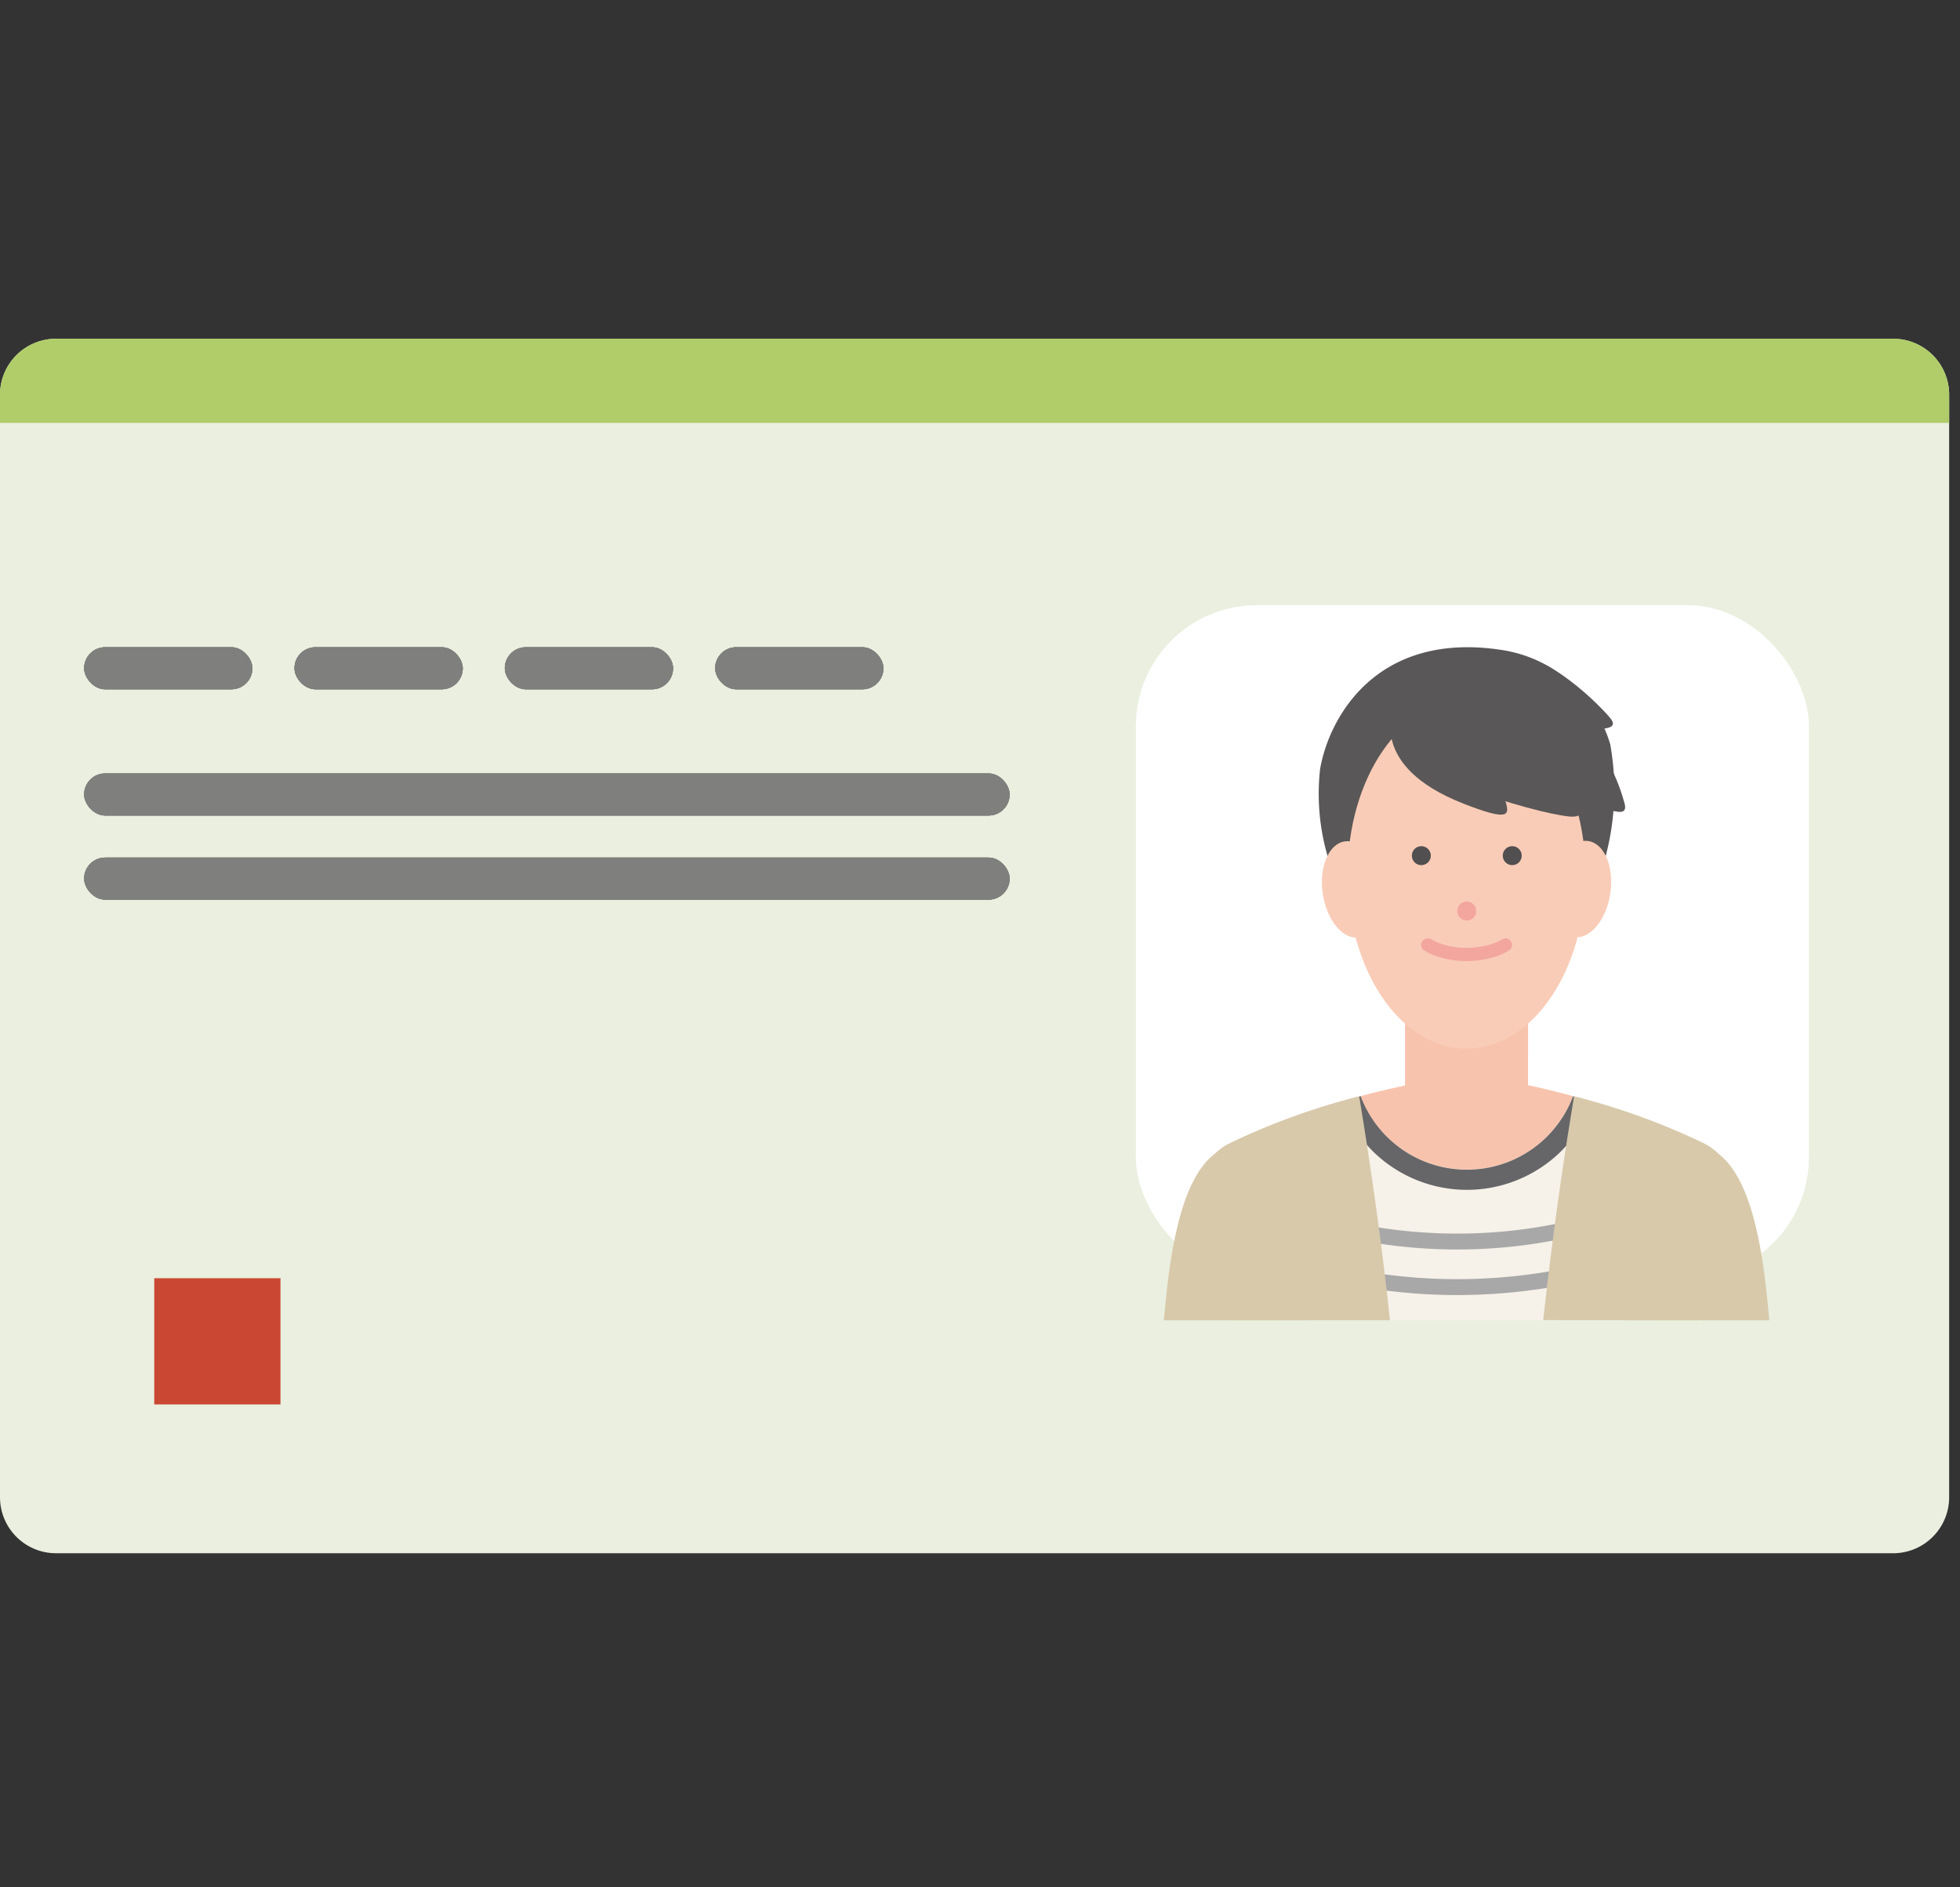 <svg xmlns="http://www.w3.org/2000/svg" width="81" height="78" viewBox="0 0 81 78">
  <rect x="0" y="0" width="81" height="78" fill="#333333" stroke="none"/>
  <g id="グループ_44492" data-name="グループ 44492" transform="translate(0)">
    <rect id="長方形_8800" data-name="長方形 8800" width="81" height="78" fill="none"/>
    <g id="グループ_44387" data-name="グループ 44387" transform="translate(-81 -92.883)">
      <path id="パス_58449" data-name="パス 58449" d="M159.241,106.883H83.311A2.315,2.315,0,0,0,81,109.2v45.558a2.315,2.315,0,0,0,2.311,2.318h75.93a2.314,2.314,0,0,0,2.311-2.318V109.2A2.314,2.314,0,0,0,159.241,106.883Z" transform="translate(0 0)" fill="#eaefdf"/>
      <path id="パス_58450" data-name="パス 58450" d="M83.311,106.883h75.93a2.314,2.314,0,0,1,2.311,2.318v1.159H81V109.2A2.315,2.315,0,0,1,83.311,106.883Z" transform="translate(0 0)" fill="#b0cd69" fill-rule="evenodd"/>
      <rect id="長方形_8737" data-name="長方形 8737" width="27.816" height="27.816" rx="5" transform="translate(127.94 117.894)" fill="#fff"/>
      <rect id="長方形_8738" data-name="長方形 8738" width="6.954" height="1.739" rx="0.869" transform="translate(84.477 119.632)" fill="#7f7f7d"/>
      <rect id="長方形_8739" data-name="長方形 8739" width="6.954" height="1.739" rx="0.869" transform="translate(84.477 119.632)" fill="#7f7f7d"/>
      <rect id="長方形_8740" data-name="長方形 8740" width="6.954" height="1.739" rx="0.869" transform="translate(84.477 119.632)" fill="#7f7f7d"/>
      <rect id="長方形_8741" data-name="長方形 8741" width="6.954" height="1.739" rx="0.869" transform="translate(84.477 119.632)" fill="#7f7f7d"/>
      <rect id="長方形_8742" data-name="長方形 8742" width="38.248" height="1.739" rx="0.869" transform="translate(84.477 124.848)" fill="#7f7f7d"/>
      <rect id="長方形_8743" data-name="長方形 8743" width="38.248" height="1.739" rx="0.869" transform="translate(84.477 124.848)" fill="#7f7f7d"/>
      <rect id="長方形_8744" data-name="長方形 8744" width="38.248" height="1.739" rx="0.869" transform="translate(84.477 124.848)" fill="#7f7f7d"/>
      <rect id="長方形_8745" data-name="長方形 8745" width="38.248" height="1.739" rx="0.869" transform="translate(84.477 124.848)" fill="#7f7f7d"/>
      <rect id="長方形_8746" data-name="長方形 8746" width="38.248" height="1.739" rx="0.869" transform="translate(84.477 128.325)" fill="#7f7f7d"/>
      <rect id="長方形_8747" data-name="長方形 8747" width="38.248" height="1.739" rx="0.869" transform="translate(84.477 128.325)" fill="#7f7f7d"/>
      <rect id="長方形_8748" data-name="長方形 8748" width="38.248" height="1.739" rx="0.869" transform="translate(84.477 128.325)" fill="#7f7f7d"/>
      <rect id="長方形_8749" data-name="長方形 8749" width="38.248" height="1.739" rx="0.869" transform="translate(84.477 128.325)" fill="#7f7f7d"/>
      <rect id="長方形_8750" data-name="長方形 8750" width="6.954" height="1.739" rx="0.869" transform="translate(93.17 119.632)" fill="#7f7f7d"/>
      <rect id="長方形_8751" data-name="長方形 8751" width="6.954" height="1.739" rx="0.869" transform="translate(93.17 119.632)" fill="#7f7f7d"/>
      <rect id="長方形_8752" data-name="長方形 8752" width="6.954" height="1.739" rx="0.869" transform="translate(93.17 119.632)" fill="#7f7f7d"/>
      <rect id="長方形_8753" data-name="長方形 8753" width="6.954" height="1.739" rx="0.869" transform="translate(93.17 119.632)" fill="#7f7f7d"/>
      <rect id="長方形_8754" data-name="長方形 8754" width="6.954" height="1.739" rx="0.869" transform="translate(101.862 119.632)" fill="#7f7f7d"/>
      <rect id="長方形_8755" data-name="長方形 8755" width="6.954" height="1.739" rx="0.869" transform="translate(101.862 119.632)" fill="#7f7f7d"/>
      <rect id="長方形_8756" data-name="長方形 8756" width="6.954" height="1.739" rx="0.869" transform="translate(101.862 119.632)" fill="#7f7f7d"/>
      <rect id="長方形_8757" data-name="長方形 8757" width="6.954" height="1.739" rx="0.869" transform="translate(101.862 119.632)" fill="#7f7f7d"/>
      <rect id="長方形_8758" data-name="長方形 8758" width="6.954" height="1.739" rx="0.869" transform="translate(110.555 119.632)" fill="#7f7f7d"/>
      <rect id="長方形_8759" data-name="長方形 8759" width="6.954" height="1.739" rx="0.869" transform="translate(110.555 119.632)" fill="#7f7f7d"/>
      <rect id="長方形_8760" data-name="長方形 8760" width="6.954" height="1.739" rx="0.869" transform="translate(110.555 119.632)" fill="#7f7f7d"/>
      <rect id="長方形_8761" data-name="長方形 8761" width="6.954" height="1.739" rx="0.869" transform="translate(110.555 119.632)" fill="#7f7f7d"/>
      <rect id="長方形_8762" data-name="長方形 8762" width="5.216" height="5.216" transform="translate(87.375 145.71)" fill="#ca4833"/>
      <g id="グループ_44386" data-name="グループ 44386" transform="translate(129.099 119.632)">
        <path id="パス_58451" data-name="パス 58451" d="M186.285,151.636H181.2v11.213h5.082Z" transform="translate(-171.234 -138.45)" fill="#f8c3ad"/>
        <path id="パス_58452" data-name="パス 58452" d="M190.841,134.617c-2.192.48-1.539,1.539-1.61,1.853-.211.967,3.3,1.482,4.11,1.613.4.064.314-.251.292-.337C193.51,137.283,192.662,134.347,190.841,134.617Z" transform="translate(-174.593 -131.286)" fill="#595757"/>
        <path id="パス_58453" data-name="パス 58453" d="M187.592,129.711c-1.816,1.074.263,2.549.28,2.82.063.834,3.3.135,4.052-.017.374-.076.213-.3.17-.359C191.867,131.827,189.133,128.921,187.592,129.711Z" transform="translate(-173.608 -129.174)" fill="#595757"/>
        <path id="パス_58454" data-name="パス 58454" d="M186.631,138.325a10.682,10.682,0,0,0,.436-5.438,5.546,5.546,0,0,0-4.39-3.877c-5.268-.858-7.243,2.8-7.6,4.915a9.224,9.224,0,0,0,.588,4.4Z" transform="translate(-168.622 -128.882)" fill="#595757"/>
        <path id="パス_58455" data-name="パス 58455" d="M182.02,147.065c2.716,0,4.917-3.223,4.917-7.2s-2.2-7.2-4.917-7.2-4.917,3.222-4.917,7.2S179.3,147.065,182.02,147.065Z" transform="translate(-169.51 -130.475)" fill="#f9ccb7"/>
        <path id="パス_58456" data-name="パス 58456" d="M185.231,147.792a.391.391,0,1,0-.3-.307A.39.39,0,0,0,185.231,147.792Z" transform="translate(-172.797 -136.508)" fill="#f3a69e"/>
        <path id="パス_58457" data-name="パス 58457" d="M181.99,143.844a.391.391,0,1,0-.3-.307A.39.39,0,0,0,181.99,143.844Z" transform="translate(-171.434 -134.848)" fill="#514f50"/>
        <path id="パス_58458" data-name="パス 58458" d="M188.473,143.844a.391.391,0,1,0-.3-.307A.39.39,0,0,0,188.473,143.844Z" transform="translate(-174.16 -134.848)" fill="#514f50"/>
        <path id="パス_58459" data-name="パス 58459" d="M182.386,149.781a.27.27,0,0,1,.37-.1,2.693,2.693,0,0,0,.655.258,3.3,3.3,0,0,0,.815.1,3.58,3.58,0,0,0,.821-.1,2.242,2.242,0,0,0,.644-.254.27.27,0,0,1,.371.092.273.273,0,0,1-.091.374,2.772,2.772,0,0,1-.8.318,4.131,4.131,0,0,1-.945.115,3.808,3.808,0,0,1-.952-.116,3.188,3.188,0,0,1-.79-.314A.273.273,0,0,1,182.386,149.781Z" transform="translate(-171.716 -137.613)" fill="#f3a69e" fill-rule="evenodd"/>
        <path id="パス_58460" data-name="パス 58460" d="M194.063,144.868c.164-1.1-.242-2.068-.906-2.169s-1.335.706-1.5,1.8.242,2.068.906,2.169S193.9,145.964,194.063,144.868Z" transform="translate(-175.615 -134.689)" fill="#f9ccb7"/>
        <path id="パス_58461" data-name="パス 58461" d="M176.807,146.691c.664-.1,1.069-1.072.905-2.169s-.834-1.9-1.5-1.8-1.069,1.072-.905,2.168S176.143,146.792,176.807,146.691Z" transform="translate(-168.74 -134.697)" fill="#f9ccb7"/>
        <path id="パス_58462" data-name="パス 58462" d="M183.9,129.507c-4.007.477-3.018,2.486-3.2,3.035-.543,1.694,5.61,3.461,7.079,3.6.4.038.574-.137.548-.3C188.192,135,187.209,129.342,183.9,129.507Z" transform="translate(-171.01 -129.144)" fill="#595757"/>
        <path id="パス_58463" data-name="パス 58463" d="M180.3,133.237s-1.138,2.365,2.859,3.936c1.841.723,1.918.5,1.765-.036C184.728,136.464,183.939,133.139,180.3,133.237Z" transform="translate(-170.789 -130.713)" fill="#595757"/>
        <path id="パス_58464" data-name="パス 58464" d="M187.652,168.5l.056-1.8c-.006-1.411,2.021-3.422-.182-4.535a31.233,31.233,0,0,0-9.273-2.757V159.4l-.031,0v0l-.05.005-.05-.005v0l-.031,0v.013l-.258.032a30.486,30.486,0,0,0-9.2,2.672c-2.2,1.112,0,3.181,0,4.591l.056,1.8Z" transform="translate(-165.538 -141.713)" fill="#f8c3ad"/>
        <path id="パス_58465" data-name="パス 58465" d="M187.751,170.162l-.188-2.275-.783-6.227s-1.311-.436-2.477-.749a4.7,4.7,0,0,1-8.783-.01c-1.166.314-2.478.76-2.478.76l-.783,6.227-.188,2.275h15.679Z" transform="translate(-167.394 -142.345)" fill="#f6f2e9"/>
        <path id="パス_58466" data-name="パス 58466" d="M186.582,169.872a21.516,21.516,0,0,1-12.123,0q.091-.315.181-.63a20.884,20.884,0,0,0,11.761,0Q186.491,169.557,186.582,169.872Z" transform="translate(-168.398 -145.853)" fill="#a8a8a8"/>
        <path id="パス_58467" data-name="パス 58467" d="M186.725,172.992a23.363,23.363,0,0,1-13.163,0q.091-.315.181-.63a22.731,22.731,0,0,0,12.8,0Q186.635,172.677,186.725,172.992Z" transform="translate(-168.021 -147.165)" fill="#a8a8a8"/>
        <path id="パス_58468" data-name="パス 58468" d="M187.714,167.888l-.8-5.929a12.645,12.645,0,0,0-2.468-1.052,4.69,4.69,0,0,1-8.776-.006c-1.165.314-2.478.76-2.478.76l-.782,6.227h.994l.544-5.6c.326-.106.781-.25,1.257-.39a5.88,5.88,0,0,0,1.022,1.331,5.542,5.542,0,0,0,7.67,0,5.882,5.882,0,0,0,1.022-1.332c.476.14.931.284,1.256.39l.715,5.684Z" transform="translate(-167.537 -142.345)" fill="#666668"/>
        <path id="パス_58469" data-name="パス 58469" d="M168.17,169.3c.009.283.018.571.028.862h6.417q-.46-4.213-1.136-8.4l-.139-.855a28.543,28.543,0,0,0-5.4,1.963c-2.171,1.175.182,3.224.177,4.635Z" transform="translate(-165.269 -142.348)" fill="#d8c9ab"/>
        <path id="パス_58470" data-name="パス 58470" d="M197.463,170.164c.01-.29.02-.578.029-.862l.056-1.8c-.006-1.41,2.348-3.46.177-4.635a28.59,28.59,0,0,0-5.4-1.963l-.139.855q-.677,4.188-1.136,8.4Z" transform="translate(-175.373 -142.348)" fill="#d8c9ab"/>
        <path id="パス_58471" data-name="パス 58471" d="M170.046,170.911l.078-1.183c.005-.088.015-.175.028-.262.225-1.483.646-5.693-.372-6.785-.975.43-2.571.539-3.646,1.323-1.1.818-1.573,2.72-1.847,4.421-.1.614-.2,1.481-.287,2.486Z" transform="translate(-164 -143.094)" fill="#d8c9ab"/>
        <path id="パス_58472" data-name="パス 58472" d="M196.385,169.728l.077,1.183h6.047c-.092-1.006-.188-1.872-.287-2.486-.274-1.7-.746-3.6-1.847-4.421-1.074-.784-2.67-.894-3.646-1.323-1.018,1.092-.6,5.3-.372,6.785C196.37,169.553,196.379,169.64,196.385,169.728Z" transform="translate(-177.488 -143.094)" fill="#d8c9ab"/>
      </g>
    </g>
  </g>
</svg>
